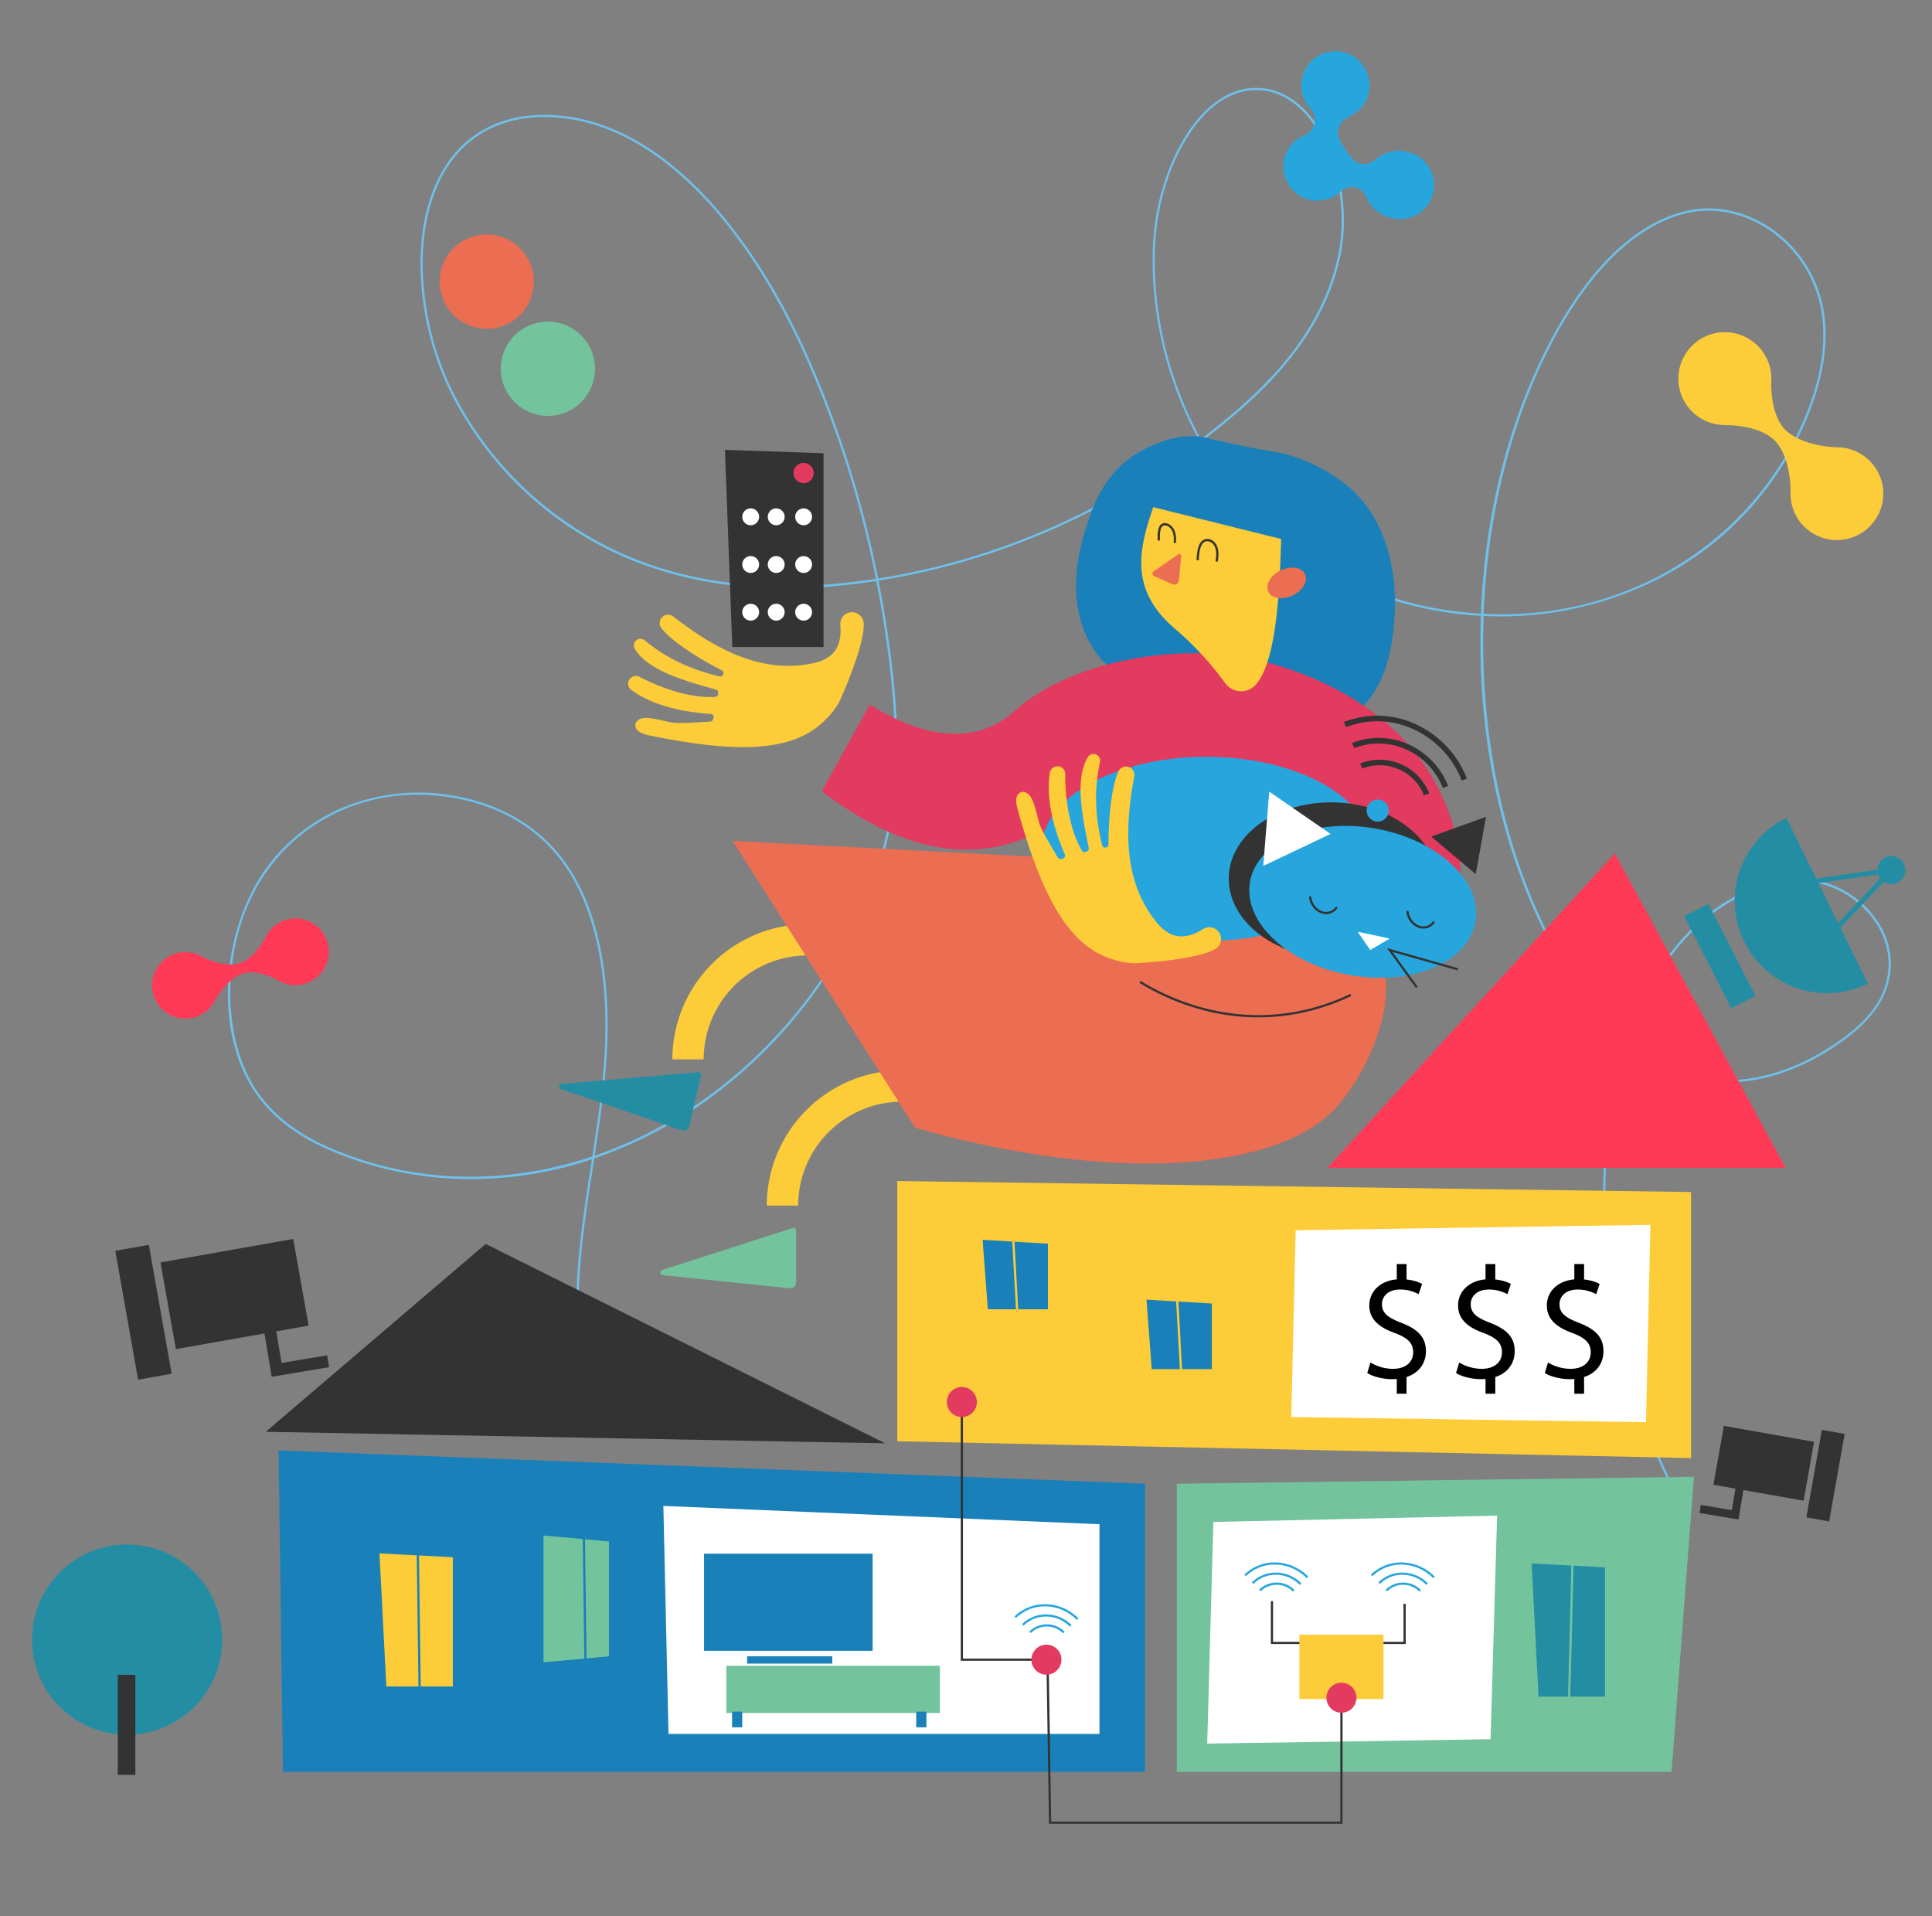 <svg xmlns="http://www.w3.org/2000/svg" viewBox="0 0 1251.46 1241.03">
  <rect x="0" y="0" width="1251.46" height="1241.03" fill="#808080" stroke="none"/>
  <defs>
    <style>
      .cls-1,.cls-14{fill:#fff}.cls-1,.cls-11,.cls-12,.cls-18,.cls-5{fill-rule:evenodd}.cls-3{fill:#238da3}.cls-17,.cls-5{fill:#fccc39}.cls-21{fill:#27a6de}.cls-10{mask:url(#mask-4)}.cls-11,.cls-13{fill:#73c49d}.cls-12{fill:#eb6d52}.cls-15{fill:#1980b9}.cls-16,.cls-18{fill:#333}.cls-20{fill:#e33a60}
    </style>
    <mask id="mask" width="1596.2" height="1844.91" x="932.19" y="-71.18" maskUnits="userSpaceOnUse">
      <g id="mask-2">
        <path id="path-1" d="M2528.39 1773.73H932.19V-71.18h1596.2v1844.91z" class="cls-1"/>
      </g>
    </mask>
    <mask id="mask-2-2" width="1699.14" height="1622.42" x="-1245.49" y="-3.34" maskUnits="userSpaceOnUse">
      <g id="mask-2-3" data-name="mask-2">
        <path id="path-1-2" d="M-1245.49 1013.21L-721.29-3.34 453.65 602.53l-524.2 1016.55-1174.94-605.87z" class="cls-1" data-name="path-1"/>
      </g>
    </mask>
    <mask id="mask-3" width="1429.93" height="1567.97" x="466.64" y="-1050.97" maskUnits="userSpaceOnUse">
      <g id="mask-2-4" data-name="mask-2">
        <path id="path-1-3" d="M758.29-1050.97l1138.28 252.33L1604.93 517 466.64 264.68l291.65-1315.65z" class="cls-1" data-name="path-1"/>
      </g>
    </mask>
    <mask id="mask-4" width="2391.75" height="2452.98" x="-606.48" y="-590.03" maskUnits="userSpaceOnUse">
      <g id="mask-2-5" data-name="mask-2">
        <path id="path-1-4" d="M1785.27 935.82L465.12 1862.95-606.48 337.11 713.68-590.03 1785.27 935.82z" class="cls-1" data-name="path-1"/>
      </g>
    </mask>
  </defs>
  <g id="developers">
    <path fill="#6fc0eb" d="M1092.92 982.14c-33.38-57.11-52.68-127.57-54.37-198.42-.71-30 1.64-69.91 14.1-108.43-22.41-19.2-39.21-45.95-50.49-68.14-28.3-55.68-43.25-121.83-43.23-191.3q0-8.52.3-17a232.79 232.79 0 0 1-69.38-14.4 211.41 211.41 0 0 1-73.39-46.43 222.08 222.08 0 0 1-39-51.49c-62.25 47.05-133.67 77.76-208.36 89.5q4.71 23.82 7.86 48.21c5.87 45.62 5.65 81.56-.72 113.1-6.7 33.18-21.44 66.44-43.81 98.84a313.28 313.28 0 0 1-64.87 69.16 281 281 0 0 1-77.94 43.27c-1.56.56-3.11 1.1-4.67 1.63-.24 1.6-.49 3.19-.74 4.77-3.49 22.5-7.09 45.76-8.66 69-1.29 19.07-1.58 43.57 7.7 63.86l-1.31.6c-9.42-20.59-9.14-45.32-7.84-64.56 1.58-23.25 5.19-46.54 8.68-69.07l.63-4a248.89 248.89 0 0 1-78.18 12.85h-.16A231 231 0 0 1 221 748c-15.94-6.2-38.94-17-54.58-38.84-13.52-18.91-20.12-45-18.57-73.49 1.47-27.16 10.4-53.82 24.48-73.16a118.2 118.2 0 0 1 53.59-41 129.22 129.22 0 0 1 63.74-6.84c22.2 3.13 53.27 13 75.15 42.08 11.85 15.75 20.16 36.13 24.72 60.58 3.92 21 5 44.51 3.23 69.8-1.45 20.61-4.48 41.26-7.58 61.36 56.11-19.18 108-58 146-113.05 22.26-32.24 36.92-65.32 43.58-98.3 6.34-31.39 6.56-67.18.7-112.63q-3.13-24.36-7.85-48.18-3.51.54-7 1a380.19 380.19 0 0 1-51.85 3.74c-35.18 0-67-5.66-96.37-17a227.26 227.26 0 0 1-119.3-107.6c-13.25-25.53-20.8-57-20.71-86.21.09-32.43 9.71-59.45 27.08-76.08 17.88-17.12 40.25-20.18 55.87-19.76 34.05 1 67.09 17.49 98.21 49.18 26.38 26.87 50.56 64.08 69.92 107.62a682.08 682.08 0 0 1 45.33 143.43c74.55-11.7 145.83-42.37 208-89.36a246.49 246.49 0 0 1-12.81-27.23c-12.86-32.28-18.76-66.92-17.08-100.17 1.81-35.84 16.77-71.65 37.23-89.1 10.59-9 22-13 34-11.64 12.53 1.36 24 8.78 33.28 21.46 16.19 22.21 23 57 16.92 86.53-10.25 49.85-45.48 84.19-71.09 105.68q-9.19 7.71-18.67 14.92A220.71 220.71 0 0 0 817.46 337c37.25 36.17 87.22 57.37 141.83 60.42 2.43-62.72 17.16-122.14 43-172.85 17.54-34.45 47.33-77.65 89.62-87.86 18.43-4.45 38.82-.19 55.94 11.68a81 81 0 0 1 34 56.85c2.37 19.51-1.38 41.39-11.16 65a204 204 0 0 1-83.56 97.47c-34 20.5-74.89 31.69-115.23 31.5q-5.46 0-10.86-.29c-2.61 72.79 11.55 146.69 42.47 207.51 11.14 21.92 27.69 48.3 49.69 67.32a213.4 213.4 0 0 1 15.8-36.55c24.93-44.93 66-71.35 104.53-67.31 15.11 1.58 30.65 10.71 40.55 23.82 6.2 8.21 13 21.63 9.94 38.91-2.56 14.65-11.76 27.71-28.13 39.94-36.73 27.45-77.4 35.55-111.59 22.23a110.09 110.09 0 0 1-30.47-18.49c-12.23 38.16-14.53 77.7-13.83 107.39 1.68 70.6 20.91 140.82 54.16 197.72zM270.68 514.73c-39 0-74.42 17.43-97.14 48.6-30 41.14-32.68 107.52-5.91 145 15.42 21.56 38.16 32.2 53.93 38.33 52.26 20.32 109 20.12 162.11 2.35 3.14-20.3 6.22-41.18 7.68-62 3.85-54.62-6-100.58-27.65-129.41s-52.27-38.42-74.2-41.52a135.42 135.42 0 0 0-18.82-1.35zm783.64 160.09a108.69 108.69 0 0 0 30.52 18.62c33.71 13.14 73.87 5.11 110.2-22 16.28-12.17 25-24.57 27.57-39 2.93-16.76-3.64-29.8-9.67-37.79-9.67-12.8-24.82-21.71-39.56-23.26-38-4-78.46 22.16-103.1 66.58a212.57 212.57 0 0 0-15.96 36.85zM961 397.53c3.58.18 7.19.27 10.81.29H973c87.15 0 164.14-50.17 196.35-128.08 9.68-23.41 13.4-45 11-64.31A79.5 79.5 0 0 0 1147 149.6c-16.78-11.64-36.74-15.82-54.77-11.47-41.76 10.08-71.27 52.94-88.67 87.11-25.97 51.01-40.15 111.23-42.56 172.29zM352.6 75.83c-15.15 0-35.62 3.58-52.14 19.4-17.08 16.35-26.54 43-26.64 75-.08 29 7.41 60.2 20.56 85.54a225.78 225.78 0 0 0 118.55 106.89c42.92 16.64 91.17 21 147.5 13.22 2.32-.32 4.63-.65 6.93-1a680.34 680.34 0 0 0-45.22-143.06c-19.29-43.38-43.37-80.45-69.63-107.2C421.66 93.2 389 76.8 355.29 75.87c-.87-.03-1.77-.04-2.69-.04zm461.06-17.48c-10 0-19.64 3.87-28.64 11.54-20.18 17.21-34.94 52.6-36.73 88.07-2.2 43.52 8.65 88.26 29.55 126.5q9.38-7.12 18.45-14.75c25.44-21.35 60.45-55.45 70.6-104.86 6-29.17-.7-63.49-16.67-85.39-9-12.34-20.15-19.56-32.27-20.88a41.4 41.4 0 0 0-4.29-.23z"/>
    <path d="M1105.24 585.68h17.57v66.94h-17.57z" class="cls-3" transform="rotate(-27.1 1114.161 619.194)"/>
    <path d="M1129.83 609.81a59.82 59.82 0 0 0 80.08 27.28l-17.79-36.18 28.05-29.85a9.16 9.16 0 0 0 1.45.78 9.05 9.05 0 1 0-5.52-8.58l-39.63 5.83-19.35-39.36a59.82 59.82 0 0 0-27.29 80.08zm48.09-37.81l38.64-5.67a9.05 9.05 0 0 0 1.33 2.56l-27.25 29z" class="cls-3"/>
    <g mask="url(#mask)">
      <path id="Fill-111" d="M1117.23 215.16a30.12 30.12 0 0 1 30.19 30.05c0 .68 0 1.36-.08 2-.11 6 .43 23.57 10 32 11.66 10.3 32.66 10.48 32.66 10.48a30.05 30.05 0 1 1-30.2 30.05c0-.62 0-1.24.07-1.84-.07-5.37-.94-21.18-8.94-31.08-9.75-12.07-33.69-11.49-33.69-11.49l.06-.05h-.06a30.06 30.06 0 1 1 0-60.12" class="cls-5"/>
    </g>
    <g mask="url(#mask-2-2)">
      <path id="Fill-111-2" fill="#fe3a57" fill-rule="evenodd" d="M210.53 626.34a21.59 21.59 0 0 1-29.06 9.36c-.43-.23-.85-.46-1.26-.72-3.75-2-15.15-7.47-23.69-4.13-10.35 4-17.35 17.35-17.35 17.35a21.54 21.54 0 1 1-9.17-29.1c.4.2.78.43 1.15.65 3.44 1.72 13.8 6.36 22.73 4.51 10.89-2.24 18.38-17.68 18.38-17.68v.06a21.54 21.54 0 1 1 38.29 19.74" data-name="Fill-111"/>
    </g>
    <g mask="url(#mask-3)">
      <path id="Fill-118" fill="#27a6de" fill-rule="evenodd" d="M900.87 141a22.05 22.05 0 0 1-16.14-14.43c-1.17-1.57-3.09-4.44-6.94-5.29s-6.79.92-8.49 1.85a22.08 22.08 0 0 1-37.53-19.93 21.87 21.87 0 0 1 12-15h-.11l.44-.15.76-.32a11.13 11.13 0 0 0 6.65-7.73 11 11 0 0 0-2.8-9.85l-.41-.45a3.19 3.19 0 0 0-.37-.34h.11a22.06 22.06 0 1 1 26.41 5.86s-6.48 3-7.63 8.15 2.5 10.44 5.17 14.23 5 7.53 9.21 8.46 7.23-1.06 8.92-2.08c5.83-4.92 12.68-7.51 20.28-5.83a22 22 0 1 1-9.5 42.88"/>
    </g>
    <g class="cls-10">
      <path id="Fill-96" d="M329.87 256.26a30.51 30.51 0 1 0 7.52-42.4 30.46 30.46 0 0 0-7.52 42.4" class="cls-11"/>
    </g>
    <g class="cls-10">
      <path id="Fill-127" d="M290.25 199.84a30.51 30.51 0 1 0 7.51-42.4 30.46 30.46 0 0 0-7.51 42.4" class="cls-12"/>
    </g>
    <path d="M762.28 1147.58h320.47l14.48-191.1-334.95 4.51v186.59z" class="cls-13"/>
    <path d="M969.75 981.64l-4.24 144.81-183.53 2.85 3.98-143.56 183.79-4.1z" class="cls-14"/>
    <path d="M183.3 1147.58h558.33V960.99l-561.18-21.6 2.85 208.19z" class="cls-15"/>
    <path d="M910.57 1064.8h-87.38v-27.78h1.44v26.34h84.49v-24.62h1.45v26.06zM314.62 805.67l258.75 129.14-401.21-7.48 142.46-121.66z" class="cls-16"/>
    <path d="M996.58 1098.8h43.08v-83.68l-47.53-2.49 4.45 86.17z" class="cls-3"/>
    <path d="M250.24 1092.27h43.08v-83.68l-47.53-2.49 4.45 86.17z" class="cls-17"/>
    <path d="M352.08 1076.6l42.37-3.8v-74.42l-42.37-3.91v82.13z" class="cls-13"/>
    <path d="M213.16 885.48l-1.28-7.67-29.5 4.93-3.42-20.46 20.93-3.7-9.95-56.15-85.98 15.23 9.95 56.14 57.39-10.16 4.68 27.97h.01l.01.08 37.16-6.21z" class="cls-18"/>
    <path d="M81.93 807.54H104v84.76H81.93z" class="cls-16" transform="rotate(-10.04 92.991 850.107)"/>
    <path d="M1100.87 979.91l.87-5.21 20.04 3.36 2.33-13.91-14.22-2.51 6.75-38.14 58.41 10.34-6.75 38.14-38.99-6.9-3.18 19-.01.06-25.25-4.23z" class="cls-18"/>
    <path d="M1153.73 948.26h57.58v14.99h-57.58z" class="cls-16" transform="rotate(-79.96 1182.482 955.76)"/>
    <circle cx="82.34" cy="1061.94" r="61.6" class="cls-3"/>
    <path d="M76.28 1084.73h11.39v64.81H76.28z" class="cls-16" transform="rotate(-180 81.98 1117.135)"/>
    <path d="M712.19 987.21v135.8H433.03l-3.33-147.65 282.49 11.85z" class="cls-14"/>
    <path d="M456.05 1006.27h109.2v62.91h-109.2z" class="cls-15" transform="rotate(-180 510.65 1037.73)"/>
    <path d="M483.94 1072.74h55.19v4.75h-55.19z" class="cls-15" transform="rotate(-180 511.54 1075.115)"/>
    <path d="M470.47 1078.86h138.34v30.62H470.47z" class="cls-13" transform="rotate(-180 539.64 1094.165)"/>
    <path d="M593.5 1108.59h6.59v10.15h-6.59z" class="cls-15" transform="rotate(-180 596.79 1113.66)"/>
    <path d="M474.21 1108.59h6.59v10.15h-6.59z" class="cls-15" transform="rotate(-180 477.505 1113.66)"/>
    <path d="M270.48 1004.74h1.45v87.53h-1.45z" class="cls-15" transform="rotate(-.75 271.227 1047.644)"/>
    <path d="M377.97 991.77h1.45v87.53h-1.45z" class="cls-15" transform="rotate(-.75 378.272 1033.83)"/>
    <path d="M581.22 933.46l514.18 10.92V772.04l-514.18-7.12v168.54z" class="cls-17"/>
    <path d="M746.03 886.76h38.93v-42.49l-42.31-2.5 3.38 44.99z" class="cls-15"/>
    <path d="M1069.05 793.29l-2.85 127.83-229.77-3.35 2.83-120.97 229.79-3.51z" class="cls-14"/>
    <path fill="#fe3a57" d="M1046 552.76l110.62 203.65H859.86L1046 552.76z"/>
    <path d="M887.72 882.46a28.66 28.66 0 0 0 14.53 4.1c8.29 0 13.14-4.38 13.14-10.71 0-5.87-3.36-9.23-11.84-12.49-10.24-3.63-16.58-8.94-16.58-17.79 0-9.78 8.11-17.05 20.31-17.05 6.43 0 11.09 1.49 13.88 3.07l-2.23 6.62a25 25 0 0 0-11.93-3c-8.57 0-11.83 5.12-11.83 9.41 0 5.87 3.82 8.75 12.48 12.11 10.62 4.1 16 9.22 16 18.45 0 9.68-7.18 18.07-22 18.07-6.05 0-12.67-1.77-16-4z"/>
    <path d="M904.76 818.69h6.32v13.06h-6.32zM904.76 889.07h6.32v13.62h-6.32zM945.22 882.46a28.73 28.73 0 0 0 14.54 4.1c8.29 0 13.13-4.38 13.13-10.71 0-5.87-3.35-9.23-11.83-12.49-10.25-3.63-16.58-8.94-16.58-17.79 0-9.78 8.1-17.05 20.31-17.05 6.43 0 11.08 1.49 13.88 3.07l-2.24 6.62a25 25 0 0 0-11.92-3c-8.57 0-11.84 5.12-11.84 9.41 0 5.87 3.82 8.75 12.49 12.11 10.62 4.1 16 9.22 16 18.45 0 9.68-7.17 18.07-22 18.07-6.06 0-12.67-1.77-16-4z"/>
    <path d="M962.26 818.69h6.32v13.06h-6.32zM962.26 889.07h6.32v13.62h-6.32zM1002.73 882.46a28.66 28.66 0 0 0 14.53 4.1c8.29 0 13.14-4.38 13.14-10.71 0-5.87-3.36-9.23-11.83-12.49-10.25-3.63-16.59-8.94-16.59-17.79 0-9.78 8.11-17.05 20.31-17.05 6.43 0 11.09 1.49 13.88 3.07l-2.23 6.62a25 25 0 0 0-11.93-3c-8.57 0-11.83 5.12-11.83 9.41 0 5.87 3.82 8.75 12.48 12.11 10.63 4.1 16 9.22 16 18.45 0 9.68-7.17 18.07-22 18.07-6.05 0-12.67-1.77-16-4z"/>
    <path d="M1019.77 818.69h6.32v13.06h-6.32zM1019.77 889.07h6.32v13.62h-6.32z"/>
    <path d="M763.08 836.56h1.44v56.88h-1.44z" class="cls-17" transform="rotate(-3.14 763.861 865.103)"/>
    <path d="M639.87 848h38.93v-42.49l-42.31-2.49 3.38 44.98z" class="cls-15"/>
    <path d="M656.92 797.81h1.44v56.88h-1.44z" class="cls-17" transform="rotate(-3.14 657.758 826.413)"/>
    <path d="M841.68 1058.74h54.48v41.66h-54.48z" class="cls-17" transform="rotate(-180 868.925 1079.565)"/>
    <path d="M869.65 1181.24H679.49l-1.66-105.58h-55.5V906.63h1.44v167.59h55.48l1.66 105.57H868.2v-79.39h1.45v80.84z" class="cls-16"/>
    <circle cx="868.92" cy="1099.57" r="9.73" class="cls-20"/>
    <circle cx="677.83" cy="1074.94" r="9.73" class="cls-20"/>
    <circle cx="623.05" cy="908.06" r="9.73" class="cls-20"/>
    <path d="M919.44 1030.85a14.66 14.66 0 0 0-10.39-4.42h-.15a14.66 14.66 0 0 0-10.32 4.21l-.52-.5-.5-.52a16.09 16.09 0 0 1 11.34-4.62h.17a16.13 16.13 0 0 1 11.41 4.86z" class="cls-21"/>
    <path d="M923.88 1026.5a21.67 21.67 0 0 0-15-6.55 20.55 20.55 0 0 0-15 5.9l-1-1a22 22 0 0 1 15.54-6.32h.5a23.09 23.09 0 0 1 16 7z" class="cls-21"/>
    <path d="M928.33 1022.13c-11-11.19-28.64-11.75-39.35-1.23l-1-1c11.28-11.07 29.85-10.5 41.39 1.26zM837.48 1030.85a14.68 14.68 0 0 0-10.39-4.42h-.15a14.63 14.63 0 0 0-10.32 4.21l-.53-.5-.49-.52a16.06 16.06 0 0 1 11.34-4.64h.17a16.12 16.12 0 0 1 11.4 4.86z" class="cls-21"/>
    <path d="M841.91 1026.5a21.65 21.65 0 0 0-15-6.55 20.53 20.53 0 0 0-15 5.9l-1-1a22 22 0 0 1 15.54-6.32h.49a23.1 23.1 0 0 1 16.06 7z" class="cls-21"/>
    <path d="M846.37 1022.13a28.94 28.94 0 0 0-19.79-8.77 26.47 26.47 0 0 0-19.58 7.54l-1-1a27.89 27.89 0 0 1 20.62-7.94 30.37 30.37 0 0 1 20.78 9.2zM688.61 1057.89a14.74 14.74 0 0 0-20.86-.21l-1-1a16.19 16.19 0 0 1 22.94.19z" class="cls-21"/>
    <path d="M693.05 1053.54c-8.31-8.47-21.79-8.76-30-.66l-1-1c8.82-8.66 23.22-8.36 32.09.67z" class="cls-21"/>
    <path d="M697.5 1049.16c-11-11.19-28.64-11.75-39.35-1.23l-1-1c11.28-11.07 29.85-10.51 41.39 1.25z" class="cls-21"/>
    <path d="M1016.62 1118.76h-1.45c1.06-39.06 3-113.47 2.77-115.59h.52l.88-.3c.36.99-1.78 81.37-2.72 115.89z" class="cls-13"/>
    <path d="M496.68 780.85H517a67.4 67.4 0 0 1 67.32-67.33v-20.28a87.71 87.71 0 0 0-87.64 87.61zM435.53 686.14h20.28a67.4 67.4 0 0 1 67.32-67.32v-20.28a87.7 87.7 0 0 0-87.6 87.6z" class="cls-17"/>
    <path d="M515.68 796.86v33.75a3.77 3.77 0 0 1-4.14 3.75l-82.25-8.46a1.73 1.73 0 0 1-.35-3.37l84.65-27.2a1.6 1.6 0 0 1 2.09 1.53z" class="cls-11"/>
    <path fill="#238da3" fill-rule="evenodd" d="M454.08 696.44l-7.57 32.9a3.76 3.76 0 0 1-4.88 2.71l-78.25-26.68a1.73 1.73 0 0 1 .41-3.37l88.59-7.52a1.6 1.6 0 0 1 1.7 1.96z"/>
    <path d="M737.9 445.39c-16.32-9.13-23.7-16.47-28.86-24-20.95-30.56-8.79-69.35-5.83-78.8 4.15-13.26 10.79-34.44 31.78-48 3-1.94 25-16.12 46.69-11 3.56.83 4.29 1.16 15.24 3.57 15.48 3.4 26.22 5 29.74 5.63 16.24 2.85 35.44 12.26 48.09 23.55 31.77 28.34 29.25 74.81 28.54 83.66-1 14-3.22 42.95-24.32 61.29-44.11 38.34-126.97-8.01-141.07-15.9z" class="cls-15"/>
    <path d="M592.78 730.44l-118.2-185.82 191.82 10.06h74.42l146.74 37.13c4.9 10.93 12.4 31.88 9.73 57.88 0 0-3.42 33.4-29.67 65.19-36.23 43.86-145.62 52.37-274.84 15.56z" class="cls-12"/>
    <path d="M815.08 658.92c-35.1 0-62.84-13.62-77-22.36l.76-1.23c15.59 9.61 47.78 25.2 88.09 21.62a138.16 138.16 0 0 0 47.74-13.22l.63 1.3a139.64 139.64 0 0 1-48.3 13.36q-6.06.54-11.92.53z" class="cls-16"/>
    <path d="M944.48 548.19a139.21 139.21 0 0 0-13-37.94c-35.85-69.54-119.89-83.66-128.42-85-51.49-7.86-111.84 6.13-143.66 33.4-4 3.41-10.75 9.79-22.06 13.62-26 8.8-53.84-3.5-73.93-15.89l-31.14 56.1c44.42 33.37 88.5 48.06 132 30.16l268.19 73.61c12.31-19.53 16.01-42.34 12.02-68.06z" class="cls-20"/>
    <ellipse cx="781.39" cy="549.77" class="cls-21" rx="106.69" ry="59.63"/>
    <ellipse cx="863.54" cy="570.19" class="cls-16" rx="50.46" ry="67.6" transform="rotate(-88.06 863.491 570.196)"/>
    <path d="M544.79 452s-2.55 8.06-14 17.73c-22.9 19.27-62.79 16.11-109.23 6.79-3.29-.66-8.86-2-9.73-5.35-.49-1.93-.33-3.13 1.15-4.45 4-3.59 12-.84 21.59 1.13 5.06 1 15.93-.07 25.43-.45a2 2 0 0 0 1.87-1.45l.28-.91a2 2 0 0 0-1.83-2.64c-18.1-1.25-37.22-5.29-51.32-15.45a5 5 0 0 1-1.37-6.76 5 5 0 0 1 6.63-1.8c16.17 8.43 34.5 13.84 48.94 13a2.06 2.06 0 0 0 2-2v-.69a2 2 0 0 0-1.48-2.06c-20.29-5.75-43.84-12.18-52.56-26.41a4.26 4.26 0 0 1 1.12-5.61 4.28 4.28 0 0 1 5.28.1c12.7 10.42 27.45 18.29 48.54 23.4a2.07 2.07 0 0 0 2.47-1.51v-.05a2.07 2.07 0 0 0-1-2.39C461.24 431 437.68 418.3 428.5 407a5.44 5.44 0 0 1 1.31-8 5.43 5.43 0 0 1 6.27.26c29.21 22.7 59.34 37.73 92.25 29.91 13.7-3.51 16.95-12.84 16-24.53a7.55 7.55 0 0 1 7.2-8.13 7.61 7.61 0 0 1 7.94 7.34c.53 13.06-12.19 42.86-14.68 48.15zM737.55 623.73s-8.34 1.41-22.18-4.38c-27.58-11.54-43-48.46-55.91-94.05-.92-3.23-2.31-8.78.32-11.1 1.49-1.32 2.63-1.72 4.48-1 5 1.94 6.24 10.3 8.86 19.72 1.39 5 7.34 14.14 12 22.41a2.06 2.06 0 0 0 2.15 1l.93-.17a2.05 2.05 0 0 0 1.51-2.84c-7.15-16.67-12.3-35.53-9.71-52.7a5.05 5.05 0 0 1 5.39-4.31 5 5 0 0 1 4.63 5.07c-.11 18.24 3.46 37 10.77 49.49a2.06 2.06 0 0 0 2.65.85l.63-.29a2.06 2.06 0 0 0 1.15-2.26c-4.16-20.68-9.2-44.56-.53-58.82a4.26 4.26 0 0 1 5.5-1.57 4.27 4.27 0 0 1 2.33 4.74c-3.46 16.06-3.73 32.78 1.36 53.87a2.08 2.08 0 0 0 2.48 1.51 2.06 2.06 0 0 0 1.65-2c0-7.1.53-33.84 6.39-47.17a5.43 5.43 0 0 1 7.71-2.49 5.43 5.43 0 0 1 2.63 5.69c-6.84 36.36-6.44 70 15.55 95.73 9.38 10.58 19.17 9.21 29.12 3a7.55 7.55 0 0 1 10.52 2.7 7.6 7.6 0 0 1-2.9 10.41c-11.3 6.4-43.61 8.73-49.48 8.96z" class="cls-17"/>
    <path d="M474.35 419.06h59.1v-125.5l-63.88-2.19 4.78 127.69z" class="cls-16"/>
    <circle cx="520.55" cy="306.39" r="6.57" class="cls-20"/>
    <circle cx="520.55" cy="334.73" r="5.47" class="cls-14"/>
    <circle cx="502.79" cy="334.73" r="5.47" class="cls-14"/>
    <circle cx="486.26" cy="334.73" r="5.47" class="cls-14"/>
    <circle cx="520.55" cy="365.62" r="5.47" class="cls-14"/>
    <circle cx="502.79" cy="365.62" r="5.47" class="cls-14"/>
    <circle cx="486.26" cy="365.62" r="5.47" class="cls-14"/>
    <circle cx="520.55" cy="396.5" r="5.47" class="cls-14"/>
    <circle cx="502.79" cy="396.5" r="5.47" class="cls-14"/>
    <circle cx="486.26" cy="396.5" r="5.47" class="cls-14"/>
    <ellipse cx="882.65" cy="584.02" class="cls-21" rx="48.16" ry="74.16" transform="rotate(-79.84 882.716 584.015)"/>
    <path d="M962.56 529.04l-6.65 37.12-28.82-24.32 35.47-12.8z" class="cls-16"/>
    <path d="M822.15 512.71l39.74 27.41-43.61 20.71 3.87-48.12zM900.21 607.86l-20.75-4.38 8.1 11.84 12.65-7.46z" class="cls-14"/>
    <path d="M859 592.06a8.88 8.88 0 0 1-1.62-.15c-5-.93-9.17-5.87-9.44-11.26l1.45-.08c.23 4.67 3.93 9.12 8.25 9.92a7.46 7.46 0 0 0 7.63-3.32l1.22.78a8.91 8.91 0 0 1-7.49 4.11zM922 601.44a8.88 8.88 0 0 1-1.62-.15c-5-.93-9.16-5.87-9.44-11.26l1.45-.07c.23 4.67 3.94 9.11 8.25 9.91a7.44 7.44 0 0 0 7.63-3.32l1.22.78a8.91 8.91 0 0 1-7.49 4.11zM917.14 639.9l-18.74-25.84 46.11 13.05-.39 1.39-42.1-11.92 16.29 22.47-1.17.85zM922.41 515.18a30.85 30.85 0 0 0-39.95-17.41l-1.38-3.34h.08a34.47 34.47 0 0 1 44.62 19.46z" class="cls-16"/>
    <path d="M934.6 510.38a45.33 45.33 0 0 0-23.67-24.95 43.11 43.11 0 0 0-33.73-.87l-1.33-3.37a46.75 46.75 0 0 1 36.54.94A48.94 48.94 0 0 1 938 509.06z" class="cls-16"/>
    <path d="M946.84 505.56a60.66 60.66 0 0 0-31.05-33.14 55.5 55.5 0 0 0-43.94-1.42l-1.32-3.36a59.09 59.09 0 0 1 46.78 1.54 64.28 64.28 0 0 1 32.89 35.11z" class="cls-16"/>
    <circle cx="892.42" cy="524.98" r="7.17" class="cls-21"/>
    <path d="M747 328.49c-9 26.63-16.06 53.22 14.3 78.93a202.26 202.26 0 0 1 30.33 32.38l2.14 2.83a12.73 12.73 0 0 0 19.74.78c12.06-14 15.24-51.43 16.35-94.33z" class="cls-5"/>
    <path d="M765.17 360.06c-.35 3.89-1.09 11.39-1.56 16a2.87 2.87 0 0 1-4 2.35l-12-5.21a1.83 1.83 0 0 1-.31-3.18l16-11.05a1.21 1.21 0 0 1 1.87 1.09z" class="cls-12"/>
    <path d="M788.75 363.83l-1.42-.27c1.12-5.87.3-9.89-2.44-12a4.64 4.64 0 0 0-3.4-1c-3.9.54-4.74 6.54-5 12.34l-1.44-.07c.35-6.72 1.36-13 6.3-13.71a6.13 6.13 0 0 1 4.46 1.28c3.19 2.47 4.19 6.98 2.94 13.43zM761.66 351.72l-1.44-.15c.5-4.84-.48-8.28-2.92-10.23a4.47 4.47 0 0 0-2.87-1.08c-2.4.13-3.33 3.06-3.09 9.8l-1.45.05c-.19-5.46.19-11.07 4.46-11.29a5.85 5.85 0 0 1 3.85 1.39c2.85 2.28 4.01 6.15 3.46 11.51z" class="cls-16"/>
    <ellipse cx="833.45" cy="377.51" fill="#eb6d52" rx="13.17" ry="9" transform="rotate(-25.65 833.496 377.517)"/>
  </g>
</svg>
